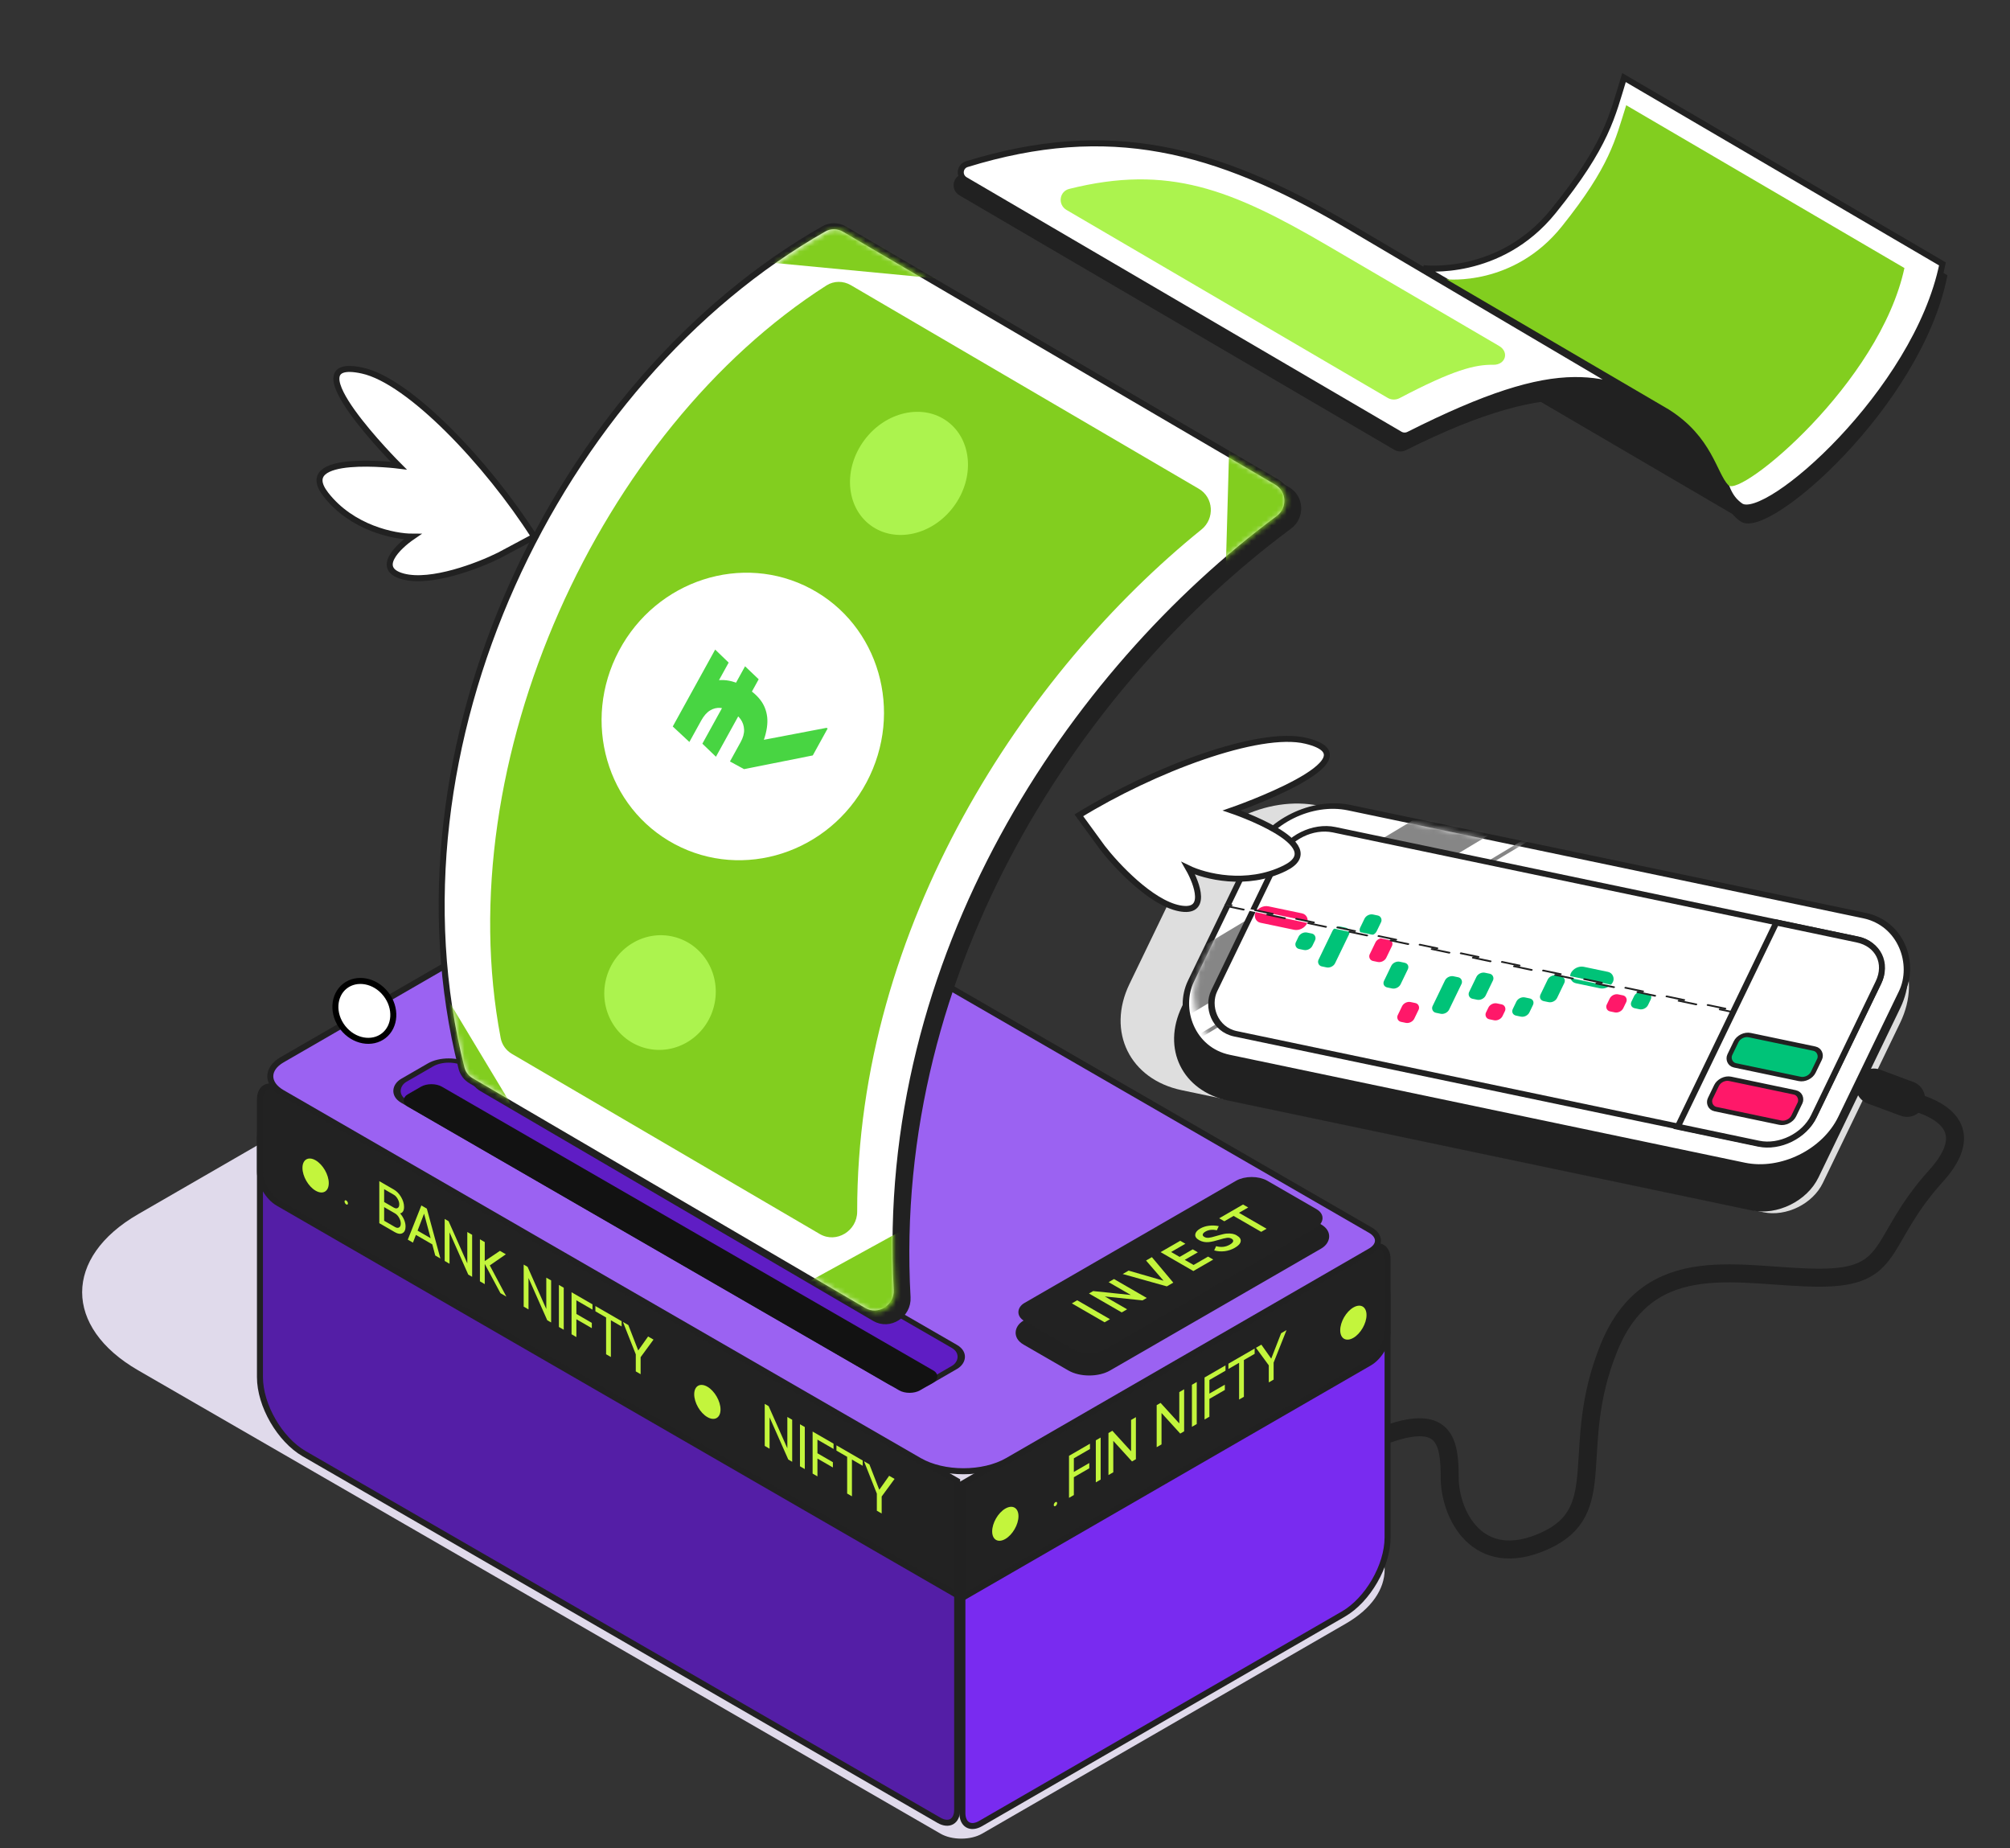 <svg width="396" height="364" viewBox="0 0 396 364" fill="none" xmlns="http://www.w3.org/2000/svg">
<rect x="0" y="0" width="396" height="364" fill="#333333" stroke="none"/>
<g clip-path="url(#clip0_6468_2305)">
<path d="M233.122 171.87C237.667 162.458 249.644 156.568 259.873 158.714L364.053 180.568C374.283 182.714 378.89 192.083 374.345 201.495L359.12 233.021C357.132 237.139 351.892 239.716 347.416 238.777L232.818 214.737C222.588 212.591 217.981 203.222 222.526 193.81L233.122 171.87Z" fill="#DEDEDE"/>
<path d="M246.393 171.598C250.228 163.657 260.334 158.687 268.965 160.497L365.15 180.675C373.781 182.485 377.668 190.391 373.833 198.332L357.736 231.665C355.605 236.076 349.991 238.837 345.196 237.832L242.065 216.197C233.435 214.387 229.547 206.481 233.382 198.54L246.393 171.598Z" fill="#212121" stroke="#212121" stroke-width="1.183"/>
<rect x="0.322" y="0.654" width="130.861" height="54.682" rx="13.602" transform="matrix(0.979 0.205 -0.435 0.9 252.471 155.643)" fill="white" stroke="#212121" stroke-width="1.183"/>
<mask id="mask0_6468_2305" style="mask-type:alpha" maskUnits="userSpaceOnUse" x="234" y="159" width="142" height="71">
<rect x="0.322" y="0.654" width="129.942" height="52.788" rx="15.968" transform="matrix(0.979 0.205 -0.435 0.9 252.987 156.665)" fill="#212121" stroke="#212121" stroke-width="1.183"/>
</mask>
<g mask="url(#mask0_6468_2305)">
<rect x="295.609" y="151.232" width="10.193" height="91.733" transform="rotate(59.049 295.609 151.232)" fill="#868686"/>
<rect x="315.469" y="156.222" width="0.723" height="101.686" transform="rotate(59.049 315.469 156.222)" fill="#868686"/>
</g>
<rect x="0.322" y="0.654" width="120.668" height="44.662" rx="7.688" transform="matrix(0.979 0.205 -0.435 0.9 255.283 161.201)" fill="white" stroke="#212121" stroke-width="1.183"/>
<rect width="10.366" height="3.597" rx="1.798" transform="matrix(0.979 0.205 -0.435 0.9 248.133 178.15)" fill="#FF1869"/>
<rect width="8.465" height="3.597" rx="1.798" transform="matrix(0.979 0.205 -0.435 0.9 310.266 190.064)" fill="#00C378"/>
<rect width="3.334" height="3.597" rx="1.183" transform="matrix(0.979 0.205 -0.435 0.9 256.344 183.44)" fill="#00C378"/>
<rect width="3.334" height="8.689" rx="1.183" transform="matrix(0.979 0.205 -0.435 0.9 263.031 182.291)" fill="#00C378"/>
<rect width="3.334" height="4.373" rx="1.183" transform="matrix(0.979 0.205 -0.435 0.9 269.344 179.886)" fill="#00C378"/>
<rect width="3.334" height="4.978" rx="1.183" transform="matrix(0.979 0.205 -0.435 0.9 271.5 184.56)" fill="#FF1869"/>
<rect width="3.334" height="3.725" rx="1.183" transform="matrix(0.979 0.205 -0.435 0.9 317.648 195.618)" fill="#FF1869"/>
<rect width="3.334" height="4.339" rx="1.183" transform="matrix(0.979 0.205 -0.435 0.9 276.742 197.128)" fill="#FF1869"/>
<rect width="3.334" height="7.988" rx="1.183" transform="matrix(0.979 0.205 -0.435 0.9 285.195 192.053)" fill="#00C378"/>
<path d="M298.751 197.281C299.035 196.693 299.784 196.325 300.423 196.459L301.371 196.658C302.01 196.792 302.298 197.377 302.014 197.965L301.309 199.425C301.025 200.013 300.277 200.382 299.637 200.247L298.69 200.049C298.05 199.915 297.762 199.329 298.046 198.741L298.751 197.281Z" fill="#00C378"/>
<path d="M304.923 192.948C305.207 192.36 305.956 191.992 306.595 192.126L307.543 192.325C308.182 192.459 308.47 193.044 308.186 193.632L306.766 196.573C306.482 197.161 305.733 197.53 305.094 197.395L304.146 197.197C303.507 197.062 303.219 196.477 303.503 195.889L304.923 192.948Z" fill="#00C378"/>
<path d="M274.095 190.254C274.379 189.665 275.128 189.297 275.767 189.431L276.715 189.63C277.354 189.764 277.642 190.35 277.358 190.938L275.938 193.879C275.654 194.467 274.905 194.835 274.266 194.701L273.318 194.502C272.679 194.368 272.391 193.783 272.675 193.194L274.095 190.254Z" fill="#00C378"/>
<path d="M321.947 196.199C322.231 195.611 322.979 195.243 323.619 195.377L324.566 195.576C325.206 195.71 325.494 196.296 325.21 196.884L324.684 197.972C324.4 198.561 323.651 198.929 323.012 198.795L322.064 198.596C321.425 198.462 321.137 197.876 321.421 197.288L321.947 196.199Z" fill="#00C378"/>
<rect width="3.334" height="5.692" rx="1.183" transform="matrix(0.979 0.205 -0.435 0.9 291.391 191.355)" fill="#00C378"/>
<rect width="3.334" height="3.473" rx="1.183" transform="matrix(0.979 0.205 -0.435 0.9 293.75 197.394)" fill="#FF1869"/>
<rect x="-0.251" y="0.123" width="120.621" height="0.371" rx="0.186" transform="matrix(0.979 0.205 0.435 -0.9 241.558 178.57)" fill="white" stroke="#212121" stroke-width="0.355" stroke-linecap="round" stroke-dasharray="3.55 4.73"/>
<path d="M349.97 181.712L365.89 185.051C370.046 185.923 371.918 189.729 370.071 193.553L357.335 219.924C355.489 223.748 350.623 226.141 346.468 225.269L330.548 221.929L349.97 181.712Z" fill="white" stroke="#212121" stroke-width="1.183"/>
<rect x="0.257" y="0.523" width="16.796" height="6.624" rx="1.892" transform="matrix(0.979 0.205 -0.435 0.9 342.835 202.975)" fill="#00C378" stroke="#212121" stroke-width="0.946"/>
<rect x="0.257" y="0.523" width="16.796" height="6.624" rx="1.892" transform="matrix(0.979 0.205 -0.435 0.9 338.983 211.588)" fill="#FF1869" stroke="#212121" stroke-width="0.946"/>
<path d="M273.648 282.374C284.624 278.606 285.613 283.958 285.613 291.046C285.613 298.134 290.99 309.521 304.303 303.522C317.616 297.523 308.918 285.43 316.959 265.541C324.999 245.651 343.267 251.67 358.453 251.67C373.638 251.67 369.758 244.54 381.417 231.632C393.076 218.724 373.825 216.367 373.825 216.367" stroke="#212121" stroke-width="3.548" stroke-linecap="round"/>
<path d="M76.351 210.792C86.534 204.913 103.044 204.913 113.227 210.792L265.159 298.51C275.342 304.389 275.342 313.921 265.159 319.8L193.488 361.179C191.225 362.486 187.557 362.486 185.294 361.179L27.216 269.913C12.507 261.421 12.507 247.652 27.216 239.16L76.351 210.792Z" fill="#E0DAEB"/>
<path d="M51.215 223.942C51.215 218.389 55.114 216.139 59.922 218.915L179.869 288.166C184.678 290.943 188.576 297.695 188.576 303.247L188.576 356.473C188.576 358.76 186.971 359.686 184.991 358.543L59.922 286.335C55.114 283.558 51.215 276.807 51.215 271.254L51.215 223.942Z" fill="#541EA6" stroke="#212121" stroke-width="1.183"/>
<path d="M51.215 216.559C51.215 214.272 52.82 213.346 54.8 214.489L188.576 291.724L188.576 314.197L54.8 236.962C52.82 235.819 51.215 233.039 51.215 230.752L51.215 216.559Z" fill="#222222" stroke="#212121" stroke-width="1.183"/>
<path d="M189.606 303.891C189.606 298.338 193.504 291.587 198.313 288.81L264.666 250.501C269.474 247.725 273.373 249.976 273.373 255.528L273.373 302.84C273.373 308.393 269.474 315.145 264.666 317.921L193.191 359.187C191.211 360.33 189.606 359.403 189.606 357.117L189.606 303.891Z" fill="#792BF0" stroke="#212121" stroke-width="1.183"/>
<path d="M189.606 292.257L269.787 245.964C271.768 244.821 273.373 245.748 273.373 248.034L273.373 262.228C273.373 264.514 271.768 267.294 269.787 268.438L189.606 314.73L189.606 292.257Z" fill="#222222" stroke="#212121" stroke-width="1.183"/>
<path d="M125.012 168.654C129.821 165.878 137.617 165.878 142.426 168.654L269.992 242.305C271.972 243.448 271.972 245.302 269.992 246.445L198.517 287.711C193.709 290.487 185.912 290.487 181.103 287.711L55.586 215.243C52.474 213.447 52.474 210.534 55.586 208.738L125.012 168.654Z" fill="#9B62F2" stroke="#212121" stroke-width="1.183"/>
<rect x="-3.52503e-08" y="0.591" width="18.49" height="56.334" rx="4.14" transform="matrix(0.866 0.5 -0.866 0.5 247.879 234.018)" fill="#212121" stroke="#212121" stroke-width="1.183"/>
<rect x="-3.52503e-08" y="0.591" width="17.125" height="54.083" rx="2.957" transform="matrix(0.866 0.5 -0.866 0.5 247.114 231.095)" fill="#222222" stroke="#222222" stroke-width="1.183"/>
<path d="M217.621 260.455L211.168 256.729L212.228 256.117L218.682 259.843L217.621 260.455ZM222.793 255.074L218.414 252.546L219.474 251.934L225.928 255.66L225.098 256.139L217.677 255.367L222.056 257.895L220.996 258.507L214.542 254.781L215.372 254.302L222.793 255.074ZM231.154 252.642L229.882 253.377L221.188 250.944L222.35 250.274L229.237 252.27L225.789 248.288L226.941 247.623L231.154 252.642ZM233.412 248.156L235.154 249.162L238.012 247.512L239.026 248.097L235.108 250.359L228.655 246.633L232.527 244.398L233.541 244.983L230.729 246.607L232.407 247.575L234.988 246.085L235.993 246.665L233.412 248.156ZM243.289 245.774C242.668 246.133 242.001 246.358 241.288 246.45C240.576 246.536 239.884 246.484 239.214 246.296L239.592 245.46C240.576 245.73 241.473 245.631 242.284 245.162C242.677 244.935 242.899 244.719 242.948 244.513C242.997 244.307 242.893 244.13 242.634 243.981C242.376 243.832 242.069 243.778 241.713 243.821C241.356 243.864 240.821 243.995 240.108 244.215C239.383 244.442 238.735 244.589 238.163 244.657C237.45 244.728 236.808 244.598 236.236 244.268C235.665 243.938 235.416 243.56 235.49 243.134C235.551 242.709 235.871 242.329 236.448 241.995C236.959 241.701 237.533 241.515 238.172 241.436C238.812 241.351 239.46 241.378 240.118 241.516L239.74 242.331C238.867 242.139 238.114 242.226 237.481 242.591C237.174 242.769 237.002 242.953 236.965 243.145C236.922 243.333 237.023 243.498 237.269 243.64C237.509 243.778 237.791 243.835 238.117 243.81C238.437 243.782 238.922 243.668 239.574 243.47C239.985 243.353 240.225 243.285 240.293 243.267C240.397 243.236 240.619 243.179 240.957 243.097C241.233 243.03 241.476 242.989 241.685 242.975C242.539 242.914 243.203 243.042 243.676 243.358C244.26 243.695 244.512 244.085 244.432 244.529C244.358 244.962 243.977 245.377 243.289 245.774ZM240.199 239.969L244.9 237.254L245.915 237.839L244.098 238.888L249.538 242.028L248.477 242.64L243.038 239.5L241.213 240.554L240.199 239.969Z" fill="#C3F53C"/>
<rect x="-3.52503e-08" y="0.591" width="119.192" height="14.342" rx="4.14" transform="matrix(0.866 0.5 -0.866 0.5 88.911 207.387)" fill="#5F1DC4" stroke="#212121" stroke-width="1.183"/>
<rect width="116.568" height="7.794" rx="2.366" transform="matrix(0.866 0.5 -0.866 0.5 85 212.86)" fill="#121212"/>
<path d="M62.181 234.533C60.752 233.707 59.589 231.693 59.589 230.043C59.589 228.393 60.752 227.722 62.181 228.548C63.609 229.373 64.772 231.387 64.772 233.037C64.772 234.687 63.609 235.358 62.181 234.533ZM68.214 237.232C68.122 237.179 68.043 237.096 67.978 236.984C67.914 236.871 67.881 236.762 67.881 236.656C67.881 236.549 67.914 236.477 67.978 236.44C68.043 236.402 68.122 236.41 68.214 236.464C68.31 236.519 68.388 236.602 68.45 236.712C68.514 236.824 68.547 236.934 68.547 237.04C68.547 237.147 68.514 237.219 68.45 237.256C68.388 237.295 68.31 237.288 68.214 237.232ZM78.825 239.005C79.16 239.387 79.422 239.803 79.614 240.253C79.805 240.702 79.9 241.144 79.9 241.577C79.9 242.24 79.699 242.679 79.296 242.896C78.893 243.113 78.402 243.053 77.821 242.718L74.728 240.931V232.652L77.596 234.308C78.163 234.636 78.637 235.127 79.02 235.781C79.409 236.44 79.603 237.089 79.603 237.727C79.603 238.469 79.344 238.894 78.825 239.005ZM77.596 235.337L75.681 234.231V236.762L77.596 237.869C77.897 238.042 78.149 238.066 78.354 237.94C78.559 237.814 78.661 237.573 78.661 237.218C78.661 236.871 78.555 236.515 78.344 236.148C78.139 235.777 77.89 235.507 77.596 235.337ZM75.681 240.452L77.821 241.689C78.142 241.875 78.412 241.9 78.63 241.766C78.849 241.632 78.958 241.376 78.958 240.998C78.958 240.627 78.846 240.246 78.62 239.856C78.409 239.474 78.142 239.19 77.821 239.004L75.681 237.767V240.452ZM86.765 247.885L85.751 247.3L85.167 245.105L81.941 243.241L81.357 244.761L80.343 244.175L83.016 237.44L84.092 238.061L86.765 247.885ZM83.549 239.061L82.269 242.402L84.839 243.887L83.549 239.061ZM92.065 248.843V242.668L93.018 243.219V251.498L92.25 251.055L88.563 242.738V248.924L87.61 248.374V240.094L88.378 240.538L92.065 248.843ZM96.497 249.251L99.764 255.396L98.597 254.722L95.504 248.96V252.935L94.551 252.384V244.105L95.504 244.655V248.393L98.494 246.383L99.662 247.057L96.497 249.251ZM107.628 257.834V251.66L108.58 252.21V260.49L107.812 260.046L104.125 251.73V257.916L103.173 257.366V249.086L103.941 249.53L107.628 257.834ZM110.114 261.376V253.096L111.066 253.647V261.926L110.114 261.376ZM116.731 256.92V257.961L113.556 256.126V258.811L116.598 260.569V261.61L113.556 259.852V263.365L112.604 262.815V254.535L116.731 256.92ZM117.301 257.249L122.473 260.237V261.278L120.353 260.053V267.292L119.411 266.748V259.509L117.301 258.29V257.249ZM127.686 263.249L128.751 263.865L126.211 267.33V270.677L125.259 270.127V266.767L122.729 260.385L123.794 261.001L125.74 266.005L127.686 263.249ZM139.362 279.126C137.933 278.301 136.77 276.287 136.77 274.637C136.77 272.987 137.933 272.316 139.362 273.141C140.79 273.967 141.953 275.981 141.953 277.631C141.953 279.281 140.79 279.952 139.362 279.126ZM155.119 285.274V279.1L156.072 279.65V287.93L155.304 287.486L151.617 279.169V285.356L150.664 284.805V276.526L151.432 276.969L155.119 285.274ZM157.605 288.816V280.536L158.558 281.086V289.366L157.605 288.816ZM164.223 284.36V285.4L161.048 283.566V286.251L164.09 288.008V289.049L161.048 287.292V290.805L160.096 290.254V281.975L164.223 284.36ZM164.793 284.689L169.965 287.677V288.718L167.845 287.493V294.732L166.902 294.187V286.948L164.793 285.73V284.689ZM175.178 290.689L176.243 291.304L173.703 294.769V298.117L172.751 297.566V294.207L170.221 287.825L171.286 288.44L173.232 293.444L175.178 290.689Z" fill="#C3F53C"/>
<path d="M198.064 303.136C196.635 303.961 195.473 303.291 195.473 301.641C195.473 299.991 196.635 297.976 198.064 297.151C199.492 296.326 200.655 296.996 200.655 298.646C200.655 300.296 199.492 302.31 198.064 303.136ZM207.938 296.644C207.846 296.698 207.767 296.706 207.702 296.668C207.637 296.631 207.605 296.559 207.605 296.452C207.605 296.346 207.637 296.236 207.702 296.124C207.767 296.012 207.846 295.929 207.938 295.876C208.033 295.82 208.112 295.812 208.173 295.852C208.238 295.889 208.271 295.961 208.271 296.068C208.271 296.174 208.238 296.283 208.173 296.396C208.112 296.506 208.033 296.589 207.938 296.644ZM214.739 284.37V285.411L211.564 287.245V289.93L214.606 288.173V289.214L211.564 290.971V294.484L210.612 295.034V286.755L214.739 284.37ZM215.893 291.983V283.704L216.845 283.153V291.433L215.893 291.983ZM222.838 285.865V279.691L223.79 279.14V287.42L223.022 287.864L219.335 283.808V289.994L218.383 290.544V282.265L219.151 281.821L222.838 285.865ZM232.339 280.375V274.201L233.292 273.651V281.93L232.524 282.374L228.837 278.318V284.504L227.884 285.055V276.775L228.652 276.331L232.339 280.375ZM234.825 281.044V272.765L235.778 272.214V280.494L234.825 281.044ZM241.443 268.941V269.982L238.268 271.816V274.501L241.31 272.744V273.785L238.268 275.542V279.055L237.316 279.606V271.326L241.443 268.941ZM242.013 268.612L247.185 265.624V266.665L245.065 267.89V275.128L244.122 275.673V268.434L242.013 269.653V268.612ZM252.398 262.612L253.463 261.996L250.923 268.396V271.743L249.971 272.294V268.935L247.441 265.476L248.506 264.86L250.452 267.616L252.398 262.612ZM266.634 263.518C265.205 264.343 264.043 263.672 264.043 262.022C264.043 260.372 265.205 258.358 266.634 257.533C268.062 256.707 269.225 257.378 269.225 259.028C269.225 260.678 268.062 262.692 266.634 263.518Z" fill="#C3F53C"/>
<path d="M369.18 214.02C374.763 216.121 375.72 216.442 375.72 216.442" stroke="#212121" stroke-width="7.097" stroke-linecap="round"/>
<path d="M172.331 259.677L94.937 214.399C93.999 213.849 93.32 212.958 93.055 211.909C77.063 148.616 111.952 76.411 164.467 46.593C165.712 45.886 167.243 45.916 168.492 46.646L253.696 96.494C256.323 98.031 256.479 101.815 254.005 103.649C213.136 133.947 175.16 190.026 178.804 255.546C178.997 259.008 175.262 261.391 172.331 259.677Z" fill="#212121" stroke="#212121" stroke-width="1.183"/>
<path d="M170.198 258.156L92.805 212.878C91.866 212.328 91.188 211.437 90.923 210.388C74.93 147.095 109.82 74.89 162.335 45.072C163.58 44.365 165.11 44.395 166.36 45.125L251.564 94.973C254.19 96.51 254.346 100.294 251.872 102.128C211.003 132.426 173.027 188.505 176.672 254.025C176.864 257.487 173.129 259.87 170.198 258.156Z" fill="white" stroke="#212121" stroke-width="1.183"/>
<mask id="mask1_6468_2305" style="mask-type:alpha" maskUnits="userSpaceOnUse" x="87" y="45" width="167" height="214">
<path d="M93.098 212.371L170.915 257.897C173.433 259.37 176.567 257.329 176.378 254.418C172.099 188.403 210.797 131.633 251.873 101.576C253.977 100.037 253.859 96.821 251.609 95.504L166.434 45.673C165.36 45.045 164.036 45.02 162.954 45.634C110.755 75.278 75.758 147.368 91.474 210.211C91.702 211.123 92.287 211.897 93.098 212.371Z" fill="white"/>
</mask>
<g mask="url(#mask1_6468_2305)">
<path d="M154.296 255.222L182.614 239.664L184.157 258.581L178.922 267.528L154.296 255.222Z" fill="#82CE1F"/>
<path d="M189.046 55.268L142.151 50.801L167.408 39.036L189.046 55.268Z" fill="#82CE1F"/>
<path d="M241.288 119.518L242.318 82.861L260.95 93.762L260.62 106.329L241.288 119.518Z" fill="#82CE1F"/>
<path d="M84.923 191.368L104.596 224.044L85.584 212.921L84.923 191.368Z" fill="#82CE1F"/>
</g>
<path d="M100.859 207.585L161.508 243.067C164.779 244.98 168.881 242.442 168.877 238.653C168.815 182.269 202.03 132.325 236.712 104.295C239.356 102.158 239.123 97.996 236.188 96.279L167.626 56.167C166.131 55.293 164.279 55.295 162.82 56.227C118.332 84.646 88.203 149.828 98.645 204.479C98.895 205.789 99.708 206.911 100.859 207.585Z" fill="#82CE1F"/>
<ellipse cx="146.341" cy="141.124" rx="27.618" ry="28.506" transform="rotate(27.997 146.341 141.124)" fill="white"/>
<ellipse cx="179.085" cy="93.243" rx="10.965" ry="12.724" transform="rotate(36.648 179.085 93.243)" fill="#ACF34E"/>
<ellipse cx="130.034" cy="195.505" rx="10.962" ry="11.314" transform="rotate(14.026 130.034 195.505)" fill="#ACF34E"/>
<path d="M146.789 131.241L149.473 133.798L141.053 149.057L138.378 146.484L146.789 131.241ZM160.131 148.797L146.588 151.498L143.812 149.988L145.91 146.185C146.398 145.301 146.627 144.477 146.597 143.715C146.567 142.953 146.339 142.271 145.911 141.669C145.472 141.061 144.892 140.558 144.169 140.159C143.414 139.742 142.673 139.503 141.948 139.44C141.223 139.378 140.54 139.543 139.901 139.936C139.251 140.323 138.665 140.992 138.141 141.941L135.819 146.148L132.543 143.096L134.338 139.843C135.409 137.901 136.593 136.444 137.89 135.471C139.187 134.497 140.564 133.991 142.022 133.951C143.468 133.905 144.968 134.31 146.522 135.167C147.881 135.917 148.954 136.791 149.741 137.788C150.528 138.784 150.997 139.937 151.148 141.244C151.288 142.546 151.07 144.037 150.495 145.718L162.832 143.364L163.059 143.489L160.131 148.797ZM140.9 127.949L143.559 130.514L136.586 143.152L133.927 140.587L140.9 127.949Z" fill="#48D542"/>
<path d="M343.234 102.207C338.228 98.758 341.723 92.24 330.89 84.72C309.569 72.247 280.747 55.361 280.747 55.361C280.747 55.361 295.762 57.243 306.341 44.158C316.92 31.072 317.927 25.422 320.275 17.822L383.008 54.523C377.866 79.716 348.239 105.655 343.234 102.207Z" fill="#212121" stroke="#212121" stroke-width="1.183"/>
<path d="M342.913 99.664C337.907 96.216 341.402 89.697 330.569 82.177C309.249 69.704 280.426 52.818 280.426 52.818C280.426 52.818 295.442 54.701 306.021 41.615C316.599 28.53 317.607 22.879 319.955 15.28L382.688 51.981C377.546 77.173 347.919 103.113 342.913 99.664Z" fill="white" stroke="#212121" stroke-width="1.183"/>
<path d="M340.518 95.579C338.146 93.099 337.341 86.074 328.792 80.667C310.163 69.769 284.98 55.014 284.98 55.014C284.98 55.014 298.198 56.49 307.718 44.583C317.238 32.677 318.208 27.586 320.389 20.726L375.201 52.794C370.304 75.498 342.89 98.059 340.518 95.579Z" fill="#82CE1F"/>
<path d="M302.562 77.888L342.493 101.249C336.8 97.544 341.065 90.142 326.783 81.787C316.693 75.884 307.49 77.009 302.562 77.888Z" fill="#212121" stroke="#212121" stroke-width="1.183"/>
<path d="M189.657 34.875C203.676 30.557 215.909 29.774 227.842 31.937C239.784 34.102 251.461 39.224 264.36 46.771L321.241 80.049C318.036 78.951 314.669 78.235 310.883 78.109C302.454 77.828 292.029 80.471 276.735 88.138C276.186 88.413 275.527 88.398 275.01 88.096L189.337 37.974C188.026 37.206 188.248 35.309 189.657 34.875Z" fill="#212121" stroke="#212121" stroke-width="1.183"/>
<path d="M190.478 32.333C204.497 28.016 216.729 27.232 228.662 29.396C240.604 31.561 252.281 36.683 265.18 44.23L319.65 76.362C316.702 75.389 313.655 74.829 310.193 74.859C302.485 74.927 292.791 77.923 277.555 85.596C277.007 85.871 276.347 85.856 275.831 85.554L190.158 35.432C188.846 34.665 189.068 32.767 190.478 32.333Z" fill="white" stroke="#212121" stroke-width="1.183"/>
<path d="M261.587 48.393C242.53 37.244 230.143 32.344 210.663 37.206C208.673 37.703 208.357 40.322 210.128 41.358L273.411 78.38C274.12 78.795 275.007 78.804 275.734 78.422C286.335 72.85 290.612 71.789 294.192 71.853C296.595 71.896 297.414 69.353 295.339 68.14L261.587 48.393Z" fill="#ACF34E"/>
<path d="M71.406 73C80.672 75.032 96.021 91.254 105.245 105.706L98.328 109.396C94.33 111.394 84.952 115.023 79.417 113.547C73.882 112.071 78.341 107.705 81.262 105.706C77.725 105.706 69.361 104.045 64.195 97.404C57.738 89.102 78.554 91.718 78.554 91.718C78.554 91.718 56.587 69.75 71.406 73Z" fill="white" stroke="#212121" stroke-width="1.183" stroke-linecap="round"/>
<path d="M257.265 145.912C248.04 143.702 227.155 151.611 212.553 160.597L217.171 166.934C219.897 170.475 226.756 177.829 232.381 178.913C238.006 179.997 235.896 174.124 234.139 171.052C237.321 172.593 245.573 174.745 253.117 171.019C262.547 166.362 242.672 159.643 242.672 159.643C242.672 159.643 272.018 149.447 257.265 145.912Z" fill="white" stroke="#212121" stroke-width="1.183" stroke-linecap="round"/>
<path d="M76.016 195.794C78.176 198.545 77.895 202.201 75.612 203.994C73.328 205.787 69.71 205.192 67.55 202.441C65.39 199.689 65.671 196.033 67.954 194.24C70.238 192.447 73.856 193.042 76.016 195.794Z" fill="white" stroke="black" stroke-width="1.183"/>
</g>
<defs>
<clipPath id="clip0_6468_2305">
<rect width="395" height="363" fill="white" transform="translate(0.5 0.5)"/>
</clipPath>
</defs>
</svg>
